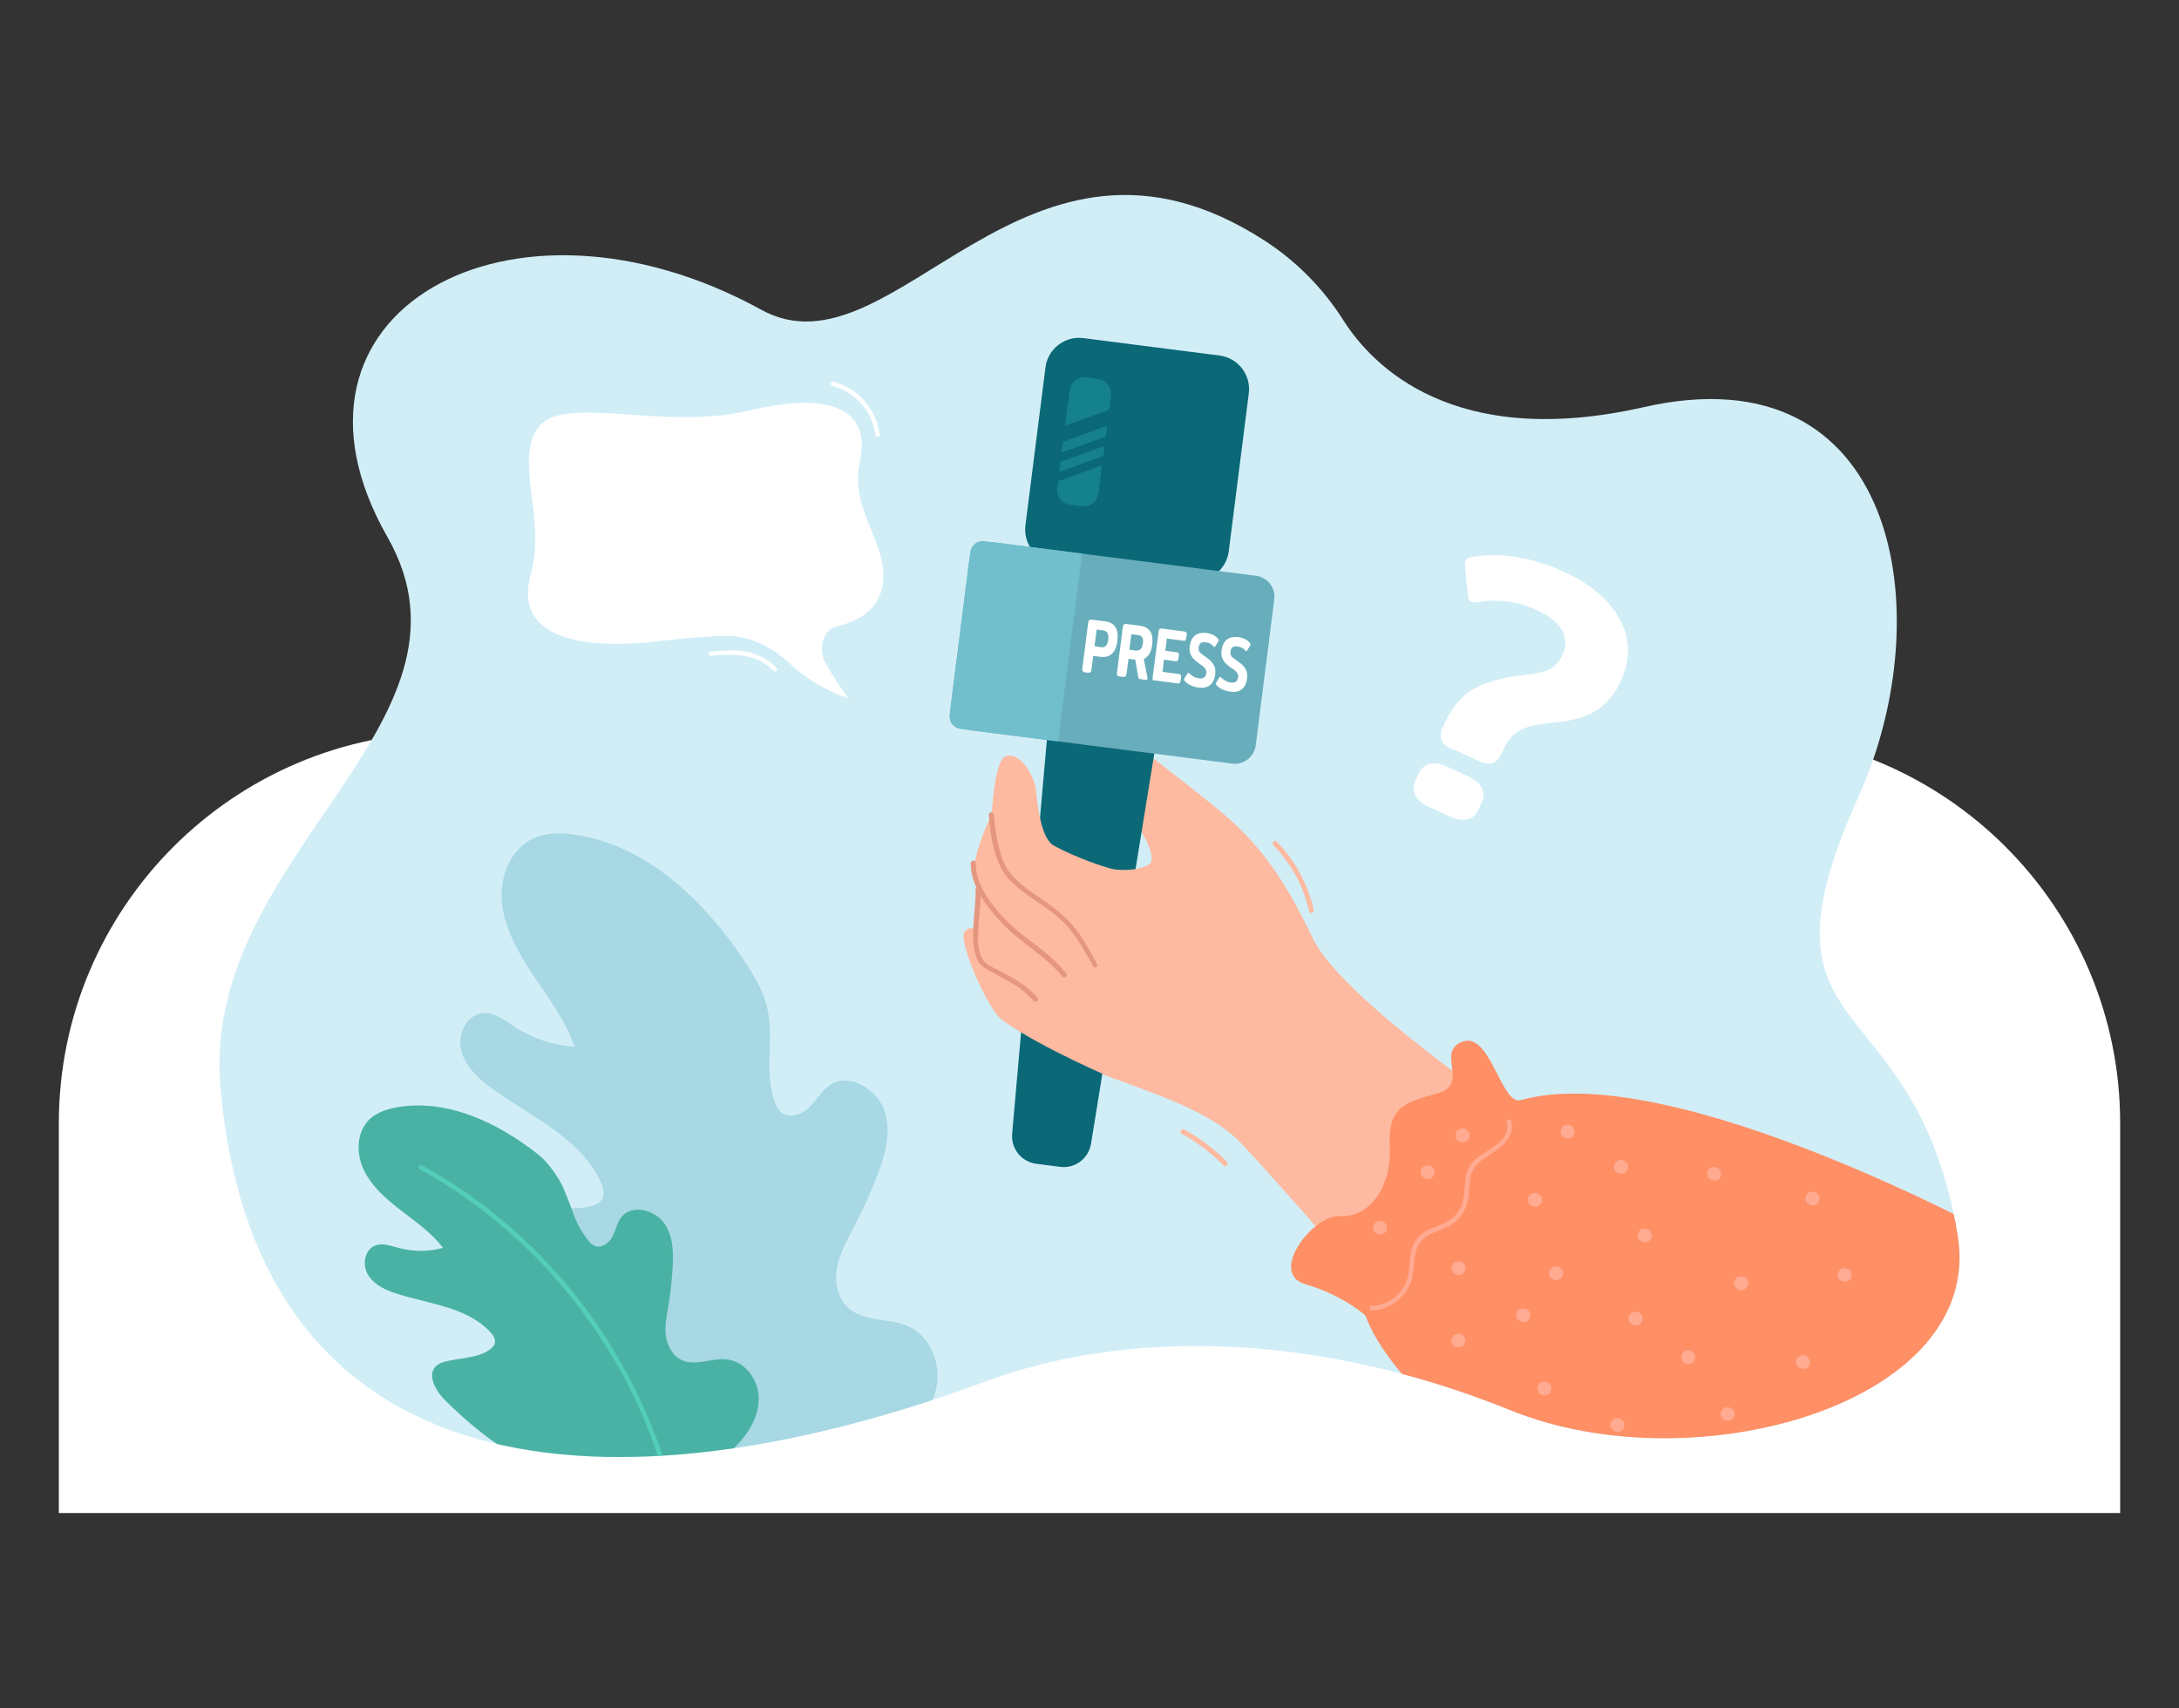 <?xml version="1.0" encoding="utf-8"?>
<!-- Generator: Adobe Illustrator 27.1.0, SVG Export Plug-In . SVG Version: 6.00 Build 0)  -->
<svg version="1.1" id="_x3C_Layer_x3E_" xmlns="http://www.w3.org/2000/svg" xmlns:xlink="http://www.w3.org/1999/xlink" x="0px"
	 y="0px" viewBox="0 0 1000 784" style="enable-background:new 0 0 1000 784;" xml:space="preserve">
<rect x="0" y="0" width="1000" height="784" fill="#333333" stroke="none"/>
<style type="text/css">
	.st0{fill:#FFFFFF;}
	.st1{clip-path:url(#SVGID_00000130621614750815577950000014012071025182407325_);}
	.st2{fill:#D1EEF7;}
	.st3{clip-path:url(#SVGID_00000052785307972405486210000005788380695951471508_);}
	.st4{fill:#FDBAA0;}
	.st5{fill:#D44D2C;}
	.st6{fill:#F8634B;}
	.st7{fill:#0B6877;}
	.st8{fill:#68ADBC;}
	.st9{fill:#71BFCC;}
	.st10{fill:#15818C;}
	.st11{fill:#E5967E;}
	.st12{fill:#FF8F65;}
	.st13{fill:#FFAA91;}
	.st14{clip-path:url(#SVGID_00000071522234138076555520000009380374421967478914_);}
	.st15{opacity:0.7;clip-path:url(#SVGID_00000009577242185204645500000017965513816312522664_);}
	.st16{fill:#96CEDA;}
	.st17{clip-path:url(#SVGID_00000114071282058340460920000005627076943639316371_);}
	.st18{clip-path:url(#SVGID_00000148634963255011269860000001113134012595178164_);}
	.st19{fill:#49B2A4;}
	.st20{fill:#53CEBA;}
</style>
<path class="st0" d="M206.5,336.1h587c99.1,0,179.5,80.4,179.5,179.5v178.9H27V515.6C27,416.5,107.4,336.1,206.5,336.1z"/>
<g>
	<g>
		<defs>
			<path id="SVGID_1_" d="M101.2,499.6C118,686.4,282.1,697.2,452.6,634c61.2-22.7,148-24.2,240.8,13.4c84.8,34.4,218-3.4,205-80.6
				c-19.8-117.4-97.9-84.8-45.5-201.1c38.3-84.8,17.8-205.3-98.6-178.8C667,206.7,629.7,167.8,616.5,147
				c-9.1-14.4-21.3-26.9-35.9-36.4c-110.5-71.7-170.2,65.1-231.2,31.6C234.5,79,119,143.4,177.8,246.5
				C226.8,332.5,91.6,392.7,101.2,499.6z"/>
		</defs>
		<clipPath id="SVGID_00000114064027259079848160000016316392525688259227_">
			<use xlink:href="#SVGID_1_"  style="overflow:visible;"/>
		</clipPath>
		<g style="clip-path:url(#SVGID_00000114064027259079848160000016316392525688259227_);">
			<path class="st2" d="M101.2,499.6C118,686.4,282.1,697.2,452.6,634c61.2-22.7,148-24.2,240.8,13.4c84.8,34.4,218-3.4,205-80.6
				c-19.8-117.4-97.9-84.8-45.5-201.1c38.3-84.8,17.8-205.3-98.6-178.8C667,206.7,629.7,167.8,616.5,147
				c-9.1-14.4-21.3-26.9-35.9-36.4c-110.5-71.7-170.2,65.1-231.2,31.6C234.5,79,119,143.4,177.8,246.5
				C226.8,332.5,91.6,392.7,101.2,499.6z"/>
		</g>
	</g>
	<g>
		<defs>
			<path id="SVGID_00000040576798825961505800000014223873810882251957_" d="M101.2,499.6C118,686.4,282.1,697.2,452.6,634
				c61.2-22.7,148-24.2,240.8,13.4c84.8,34.4,218-3.4,205-80.6c-19.8-117.4-97.9-84.8-45.5-201.1c38.3-84.8,17.8-205.3-98.6-178.8
				C667,206.7,629.7,167.8,616.5,147c-9.1-14.4-21.3-26.9-35.9-36.4c-110.5-71.7-170.2,65.1-231.2,31.6
				C234.5,79,119,143.4,177.8,246.5C226.8,332.5,91.6,392.7,101.2,499.6z"/>
		</defs>
		<clipPath id="SVGID_00000005268851112126591120000008922680282361216907_">
			<use xlink:href="#SVGID_00000040576798825961505800000014223873810882251957_"  style="overflow:visible;"/>
		</clipPath>
		<g style="clip-path:url(#SVGID_00000005268851112126591120000008922680282361216907_);">
			<g>
				<g>
					<g>
						<path class="st4" d="M585.9,386.3c8.4,8.7,14.3,19.5,17,31.3c0.3,1.4-1.8,2.1-2.1,0.7c-2.6-11.4-8.2-21.9-16.4-30.3
							C583.4,386.9,584.9,385.2,585.9,386.3L585.9,386.3z"/>
					</g>
				</g>
				<g>
					<g>
						<path class="st4" d="M543.4,518.4c7.2,4,13.9,9,19.7,14.9c1,1-0.5,2.7-1.5,1.7c-5.7-5.7-12.1-10.6-19.2-14.5
							C541.1,519.8,542.1,517.7,543.4,518.4L543.4,518.4z"/>
					</g>
				</g>
				<g>
					<path class="st4" d="M696.3,512.7c0,0-80.4-53.9-93.8-82c-13.4-28.1-25-43.9-42.7-58.5s-46.7-36.3-53.2-42.4
						c-2.3-2.2-10.5-1.1-10,6.7c1,13.6,36.5,50,31.4,59.6c-1.3,2.4-15.4,4.6-17.6,5.2c-32.7,8.7-12.9,39.4-22.1,54.5
						c-6,9.8-4,29.2,12.1,35.2c31.1,11.8,54.8,18.7,69.2,33.8s65.2,73.4,65.2,73.4L696.3,512.7z"/>
				</g>
				<g>
					<path class="st5" d="M515.7,337.4c0,0-6.5,4.9-12.3-1.3c-5.8-6.2-5.8-11.5-2.1-12.4C505,322.7,515.7,337.4,515.7,337.4z"/>
				</g>
				<g>
					<g>
						<path class="st6" d="M502.9,326.7c0.7,2.4,1.9,4.5,3.6,6.3c1,1-0.5,2.7-1.5,1.7c-2-2-3.5-4.5-4.3-7.3
							C500.3,326,502.5,325.3,502.9,326.7L502.9,326.7z"/>
					</g>
				</g>
				<g>
					<path class="st7" d="M486.5,535.6l-10.9-1.4c-6.8-0.9-11.7-6.9-11.1-13.8l16.3-184.9l49.6,6.3L500.7,525
						C499.6,531.8,493.3,536.5,486.5,535.6z"/>
					<path class="st7" d="M546.5,266.5l-62.5-8c-8.5-1.1-14.5-8.9-13.4-17.4l9.2-72.5c1.1-8.5,8.9-14.5,17.4-13.4l62.5,8
						c8.5,1.1,14.5,8.9,13.4,17.4l-9.2,72.5C562.8,261.6,555,267.6,546.5,266.5z"/>
					<path class="st8" d="M565.5,350.5l-120.8-15.4c-5.3-0.7-9.1-5.5-8.4-10.8l8.5-67c0.7-5.3,5.5-9.1,10.8-8.4l120.8,15.4
						c5.3,0.7,9.1,5.5,8.4,10.8l-8.5,67C575.6,347.4,570.8,351.2,565.5,350.5z"/>
					<path class="st9" d="M485.6,340.3l-44.8-5.7c-3.2-0.4-5.5-3.3-5-6.5l9.5-74.7c0.4-3.2,3.3-5.5,6.5-5l44.8,5.7L485.6,340.3z"/>
					<g>
						<path class="st0" d="M496.8,308c-0.1-0.3-0.2-0.7-0.1-1.2l2.7-21c0.1-0.5,0.2-0.9,0.4-1.1c0.2-0.2,0.5-0.3,0.9-0.3l6.5,0.8
							c4.4,0.6,6.3,3.6,5.6,9c-0.7,5.4-3.3,7.8-7.7,7.3l-3.4-0.4l-0.8,6.3c-0.1,0.5-0.2,0.9-0.4,1.1c-0.2,0.2-0.5,0.3-1,0.3
							l-1.9-0.2C497.2,308.4,496.9,308.2,496.8,308z M505.4,297.1c1.8,0.2,2.9-0.9,3.2-3.5c0.3-2.5-0.4-3.9-2.2-4.2l-3.1-0.4l-1,7.6
							L505.4,297.1z"/>
						<path class="st0" d="M512.7,310c-0.1-0.3-0.2-0.7-0.1-1.2l2.7-21c0.1-0.5,0.2-0.9,0.4-1.1c0.2-0.2,0.5-0.3,0.9-0.3l6.6,0.8
							c4.4,0.6,6.2,3.5,5.6,8.7c-0.2,1.7-0.7,3.1-1.3,4.2c-0.7,1.1-1.5,1.9-2.6,2.4l1.7,8.5c0,0.2,0,0.3,0,0.5
							c-0.1,0.4-0.3,0.6-0.6,0.6l-2.9-0.4c-0.2,0-0.4-0.1-0.5-0.2c-0.1-0.1-0.2-0.3-0.2-0.6l-1.4-8.1l-3.1-0.4l-0.9,6.9
							c-0.1,0.5-0.2,0.9-0.4,1.1c-0.2,0.2-0.5,0.3-1,0.3l-1.9-0.2C513.1,310.4,512.8,310.3,512.7,310z M521.1,298.6
							c1,0.1,1.8-0.1,2.3-0.6c0.6-0.5,0.9-1.4,1.1-2.6c0.2-1.2,0-2.2-0.3-2.8c-0.4-0.6-1-1-1.9-1.1l-3.1-0.4l-0.9,7.1L521.1,298.6z"
							/>
						<path class="st0" d="M529.1,312.1c-0.1-0.3-0.2-0.7-0.1-1.2l2.7-21c0.1-0.5,0.2-0.9,0.4-1.1c0.2-0.2,0.5-0.3,0.9-0.3l10.7,1.4
							c0.4,0.1,0.7,0.2,0.8,0.4c0.1,0.2,0.2,0.6,0.1,1.2l-0.2,1.3c-0.1,0.5-0.2,0.9-0.4,1.1c-0.2,0.2-0.5,0.3-0.9,0.2l-7.6-1
							l-0.7,5.6l5.3,0.7c0.4,0.1,0.7,0.2,0.8,0.4c0.1,0.2,0.2,0.6,0.1,1.2l-0.2,1.2c-0.1,0.5-0.2,0.9-0.4,1.1
							c-0.2,0.2-0.5,0.3-0.9,0.2l-5.3-0.7l-0.7,5.6l7.6,1c0.4,0.1,0.7,0.2,0.8,0.5c0.1,0.3,0.2,0.7,0.1,1.2l-0.2,1.3
							c-0.1,0.5-0.2,0.9-0.4,1.1c-0.2,0.2-0.5,0.3-0.9,0.2l-10.7-1.4C529.5,312.5,529.3,312.4,529.1,312.1z"/>
						<path class="st0" d="M546.5,314.6c-1.2-0.5-2.1-1.2-2.8-2c-0.2-0.3-0.3-0.5-0.3-0.8c0-0.1,0.1-0.3,0.2-0.5l1.4-2.2
							c0.1-0.2,0.3-0.3,0.4-0.3c0.1,0,0.2,0.1,0.4,0.3c0.6,0.6,1.3,1.1,2,1.5c0.8,0.4,1.6,0.7,2.5,0.8c1,0.1,1.8,0,2.3-0.4
							c0.5-0.4,0.9-1,1-2c0.1-0.6,0-1.2-0.2-1.6c-0.2-0.4-0.5-0.8-0.9-1.2c-0.4-0.4-1.1-0.9-2-1.5c-1-0.7-1.9-1.4-2.6-2.1
							c-0.7-0.7-1.2-1.5-1.6-2.5c-0.4-1-0.5-2.2-0.3-3.5c0.3-2.2,1.1-3.9,2.4-4.9c1.3-1,3-1.4,4.9-1.2c2.6,0.3,4.5,1.2,5.7,2.7
							c0.2,0.3,0.3,0.6,0.3,0.8c0,0.1-0.1,0.3-0.2,0.5l-1.4,2.2c-0.1,0.2-0.3,0.3-0.4,0.3c-0.1,0-0.2-0.1-0.4-0.3
							c-0.9-1.1-2.1-1.7-3.7-1.9c-1.9-0.2-2.9,0.6-3.1,2.4c-0.1,0.6,0,1.1,0.1,1.5c0.2,0.4,0.4,0.8,0.8,1.1c0.3,0.3,0.9,0.7,1.7,1.3
							l0.7,0.5c1.2,0.8,2.1,1.6,2.7,2.3c0.6,0.7,1.1,1.5,1.4,2.4c0.3,0.9,0.3,2.1,0.2,3.4c-0.3,2.1-1,3.6-2.3,4.7
							c-1.3,1.1-3,1.5-5.1,1.2C549,315.5,547.7,315.2,546.5,314.6z"/>
						<path class="st0" d="M561.1,316.5c-1.2-0.5-2.1-1.2-2.8-2c-0.2-0.3-0.3-0.5-0.3-0.8c0-0.1,0.1-0.3,0.2-0.5l1.4-2.2
							c0.1-0.2,0.3-0.3,0.4-0.3c0.1,0,0.2,0.1,0.4,0.3c0.6,0.6,1.3,1.1,2,1.5c0.8,0.4,1.6,0.7,2.5,0.8c1,0.1,1.8,0,2.3-0.4
							c0.5-0.4,0.9-1,1-2c0.1-0.6,0-1.2-0.2-1.6c-0.2-0.4-0.5-0.8-0.9-1.2c-0.4-0.4-1.1-0.9-2-1.5c-1-0.7-1.9-1.4-2.6-2.1
							c-0.7-0.7-1.2-1.5-1.6-2.5c-0.4-1-0.5-2.2-0.3-3.5c0.3-2.2,1.1-3.9,2.4-4.9c1.3-1,3-1.4,4.9-1.2c2.6,0.3,4.5,1.2,5.7,2.7
							c0.2,0.3,0.3,0.6,0.3,0.8c0,0.1-0.1,0.3-0.2,0.5l-1.4,2.2c-0.1,0.2-0.3,0.3-0.4,0.3c-0.1,0-0.2-0.1-0.4-0.3
							c-0.9-1.1-2.1-1.7-3.7-1.9c-1.9-0.2-2.9,0.6-3.1,2.4c-0.1,0.6,0,1.1,0.1,1.5c0.2,0.4,0.4,0.8,0.8,1.1c0.3,0.3,0.9,0.7,1.7,1.3
							l0.7,0.5c1.2,0.8,2.1,1.6,2.7,2.3c0.6,0.7,1.1,1.5,1.4,2.4c0.3,0.9,0.3,2.1,0.2,3.4c-0.3,2.1-1,3.6-2.3,4.7
							c-1.3,1.1-3,1.5-5.1,1.2C563.6,317.4,562.3,317,561.1,316.5z"/>
					</g>
					<g>
						<polygon class="st10" points="508.1,195.4 487.9,202.8 487.2,207.7 507.5,200.4 						"/>
						<polygon class="st10" points="506.3,209.3 506.9,204.7 486.7,212 486.1,216.6 						"/>
						<path class="st10" d="M509,188.1l0.8-6.4c0.5-3.8-2.2-7.3-6-7.8l-5.1-0.7c-3.8-0.5-7.3,2.2-7.8,6l-2.1,16.2L509,188.1z"/>
						<path class="st10" d="M485.6,220.9l-0.4,3c-0.5,3.8,2.2,7.3,6,7.8l5.1,0.7c3.8,0.5,7.3-2.2,7.8-6l1.6-12.8L485.6,220.9z"/>
					</g>
				</g>
				<g>
					<path class="st4" d="M530,428c0,0-34.5,6.8-43.8,4.8c-9.3-1.9-29.9-27.2-31.1-36.5c-1.1-9.3,0-46.3,6.2-49
						c6.2-2.7,13.4,8,14.2,15.9c0.8,7.9,2.5,21.9,8.2,25c9.8,5.4,24.8,10.5,28,10.9c15.1,1.6,20.2-6,26.8-3.7S530,428,530,428z"/>
				</g>
				<g>
					<path class="st4" d="M516.8,459.7c0,0-39.2-9.8-50.6-17.6c-11.4-7.8-18.9-37.4-19.2-41.7c-0.6-8.9,10.2-34.1,13.6-33.2
						c3.4,0.9,10.3,30.9,10.3,30.9l55.6,27.5L516.8,459.7z"/>
				</g>
				<g>
					<path class="st4" d="M495.4,487.7c0,0-35-26.6-42-41.2c-7-14.6-5.1-33.9-5-35.7c0.4-5.7,22.2,10.1,22.2,10.1l33.7,25.7
						L495.4,487.7z"/>
				</g>
				<g>
					<path class="st4" d="M511.8,495.4c0,0-32.6-13.6-51.7-27c-6.8-4.8-20.2-36-17.6-40.4c5.8-10,27.6,21.8,27.6,21.8l49.5,4.8
						L511.8,495.4z"/>
				</g>
				<g>
					<g>
						<path class="st11" d="M501.7,443.6c-3.5-6.4-7-12.9-11.9-18.4c-4.8-5.4-10.7-9.1-16.6-13.2c-5.4-3.7-11.1-8.2-14.1-14.2
							c-3.5-7.2-4.8-15.9-5.3-23.8c-0.1-1.5,2.2-1.6,2.3-0.1c0.3,4.3,0.9,8.6,1.8,12.8c0.9,3.9,1.9,8,3.9,11.5
							c3.7,6.1,10,10.2,15.7,14.1c5.4,3.7,10.5,7.5,14.8,12.5c4.5,5.3,7.8,11.5,11.1,17.6C504.2,443.7,502.3,444.9,501.7,443.6
							L501.7,443.6z"/>
					</g>
				</g>
				<g>
					<g>
						<path class="st11" d="M487.5,448.2c-7.9-9.7-19.1-15.4-27.6-24.4c-6.9-7.2-14.5-17.1-14.4-27.6c0-1.4,2.3-1.6,2.3-0.1
							c-0.1,10.6,8.2,20.8,15.4,27.8c4,3.9,8.5,7,12.9,10.4c4.9,3.7,9.4,7.8,13.3,12.6C490.3,448.1,488.4,449.3,487.5,448.2
							L487.5,448.2z"/>
					</g>
				</g>
				<g>
					<g>
						<path class="st11" d="M474.5,459.5c-3.7-4.1-8-7.2-12.8-9.8c-2.5-1.4-5-2.6-7.5-4c-2.3-1.3-4.5-2.6-5.6-5.1
							c-2.2-4.6-2.1-10.3-1.9-15.2c0.3-5.7,1.1-11.4,1-17.1c0-1.5,2.2-1.6,2.3-0.1c0.2,5.2-0.5,10.4-0.9,15.7
							c-0.3,5.1-0.9,11.7,1.8,16.3c1.5,2.6,4.7,3.8,7.2,5.1c2.3,1.2,4.6,2.4,6.8,3.7c4.2,2.4,8,5.3,11.3,9
							C477,458.9,475.5,460.6,474.5,459.5L474.5,459.5z"/>
					</g>
				</g>
			</g>
			<g>
				<path class="st12" d="M816.4,756.8c0,0-167.7-92-189.8-153c0,0-10.4-9.4-27.5-14.3c-17.1-4.9,3.1-32,16.1-31.3
					s23.5-13,22.6-31.9c-0.9-18.9,7.4-20.2,22.1-24.5c14.8-4.2-1.3-19.1,11.4-23.7c12.7-4.5,17.7,29.4,26.6,26.9
					c70-20,224.4,65.5,224.4,65.5L816.4,756.8z"/>
			</g>
			<g>
				<g>
					<path class="st13" d="M629.5,599.4c7.3-0.2,14.2-5.3,16.3-12.4c2-6.8,0-15.2,6.2-20.3c2.5-2,5.6-3.1,8.5-4.2
						c3.7-1.5,7-3.5,9.1-7c4.2-6.8,0.7-15.8,6.2-22.1c4.6-5.3,17.9-9,15.7-18c-0.3-1.4,1.8-2.1,2.1-0.7c1.9,7.7-5.4,12.4-10.9,16
						c-3.8,2.4-7,5.2-7.9,9.8c-0.8,4.2-0.3,8.7-1.7,12.8c-1.2,3.5-3.6,6.6-6.7,8.7c-3,2-6.5,2.9-9.8,4.4c-4.5,2.1-6.6,5.6-7.3,10.5
						c-0.6,4-0.5,8.1-1.9,12c-2.8,7.3-10.1,12.4-17.9,12.7C628.2,601.7,628.1,599.5,629.5,599.4L629.5,599.4z"/>
				</g>
			</g>
			<g>
				<g>
					<path class="st13" d="M771.6,622.3c0.9-4.1,7.2-2.7,6.3,1.4C777.1,627.8,770.7,626.4,771.6,622.3L771.6,622.3z"/>
				</g>
			</g>
			<g>
				<g>
					<path class="st13" d="M789.7,648.4c0.9-4.1,7.2-2.7,6.3,1.4C795.2,653.8,788.8,652.5,789.7,648.4L789.7,648.4z"/>
				</g>
			</g>
			<g>
				<g>
					<path class="st13" d="M824.3,624.5c0.9-4.1,7.2-2.7,6.3,1.4C829.7,630,823.4,628.6,824.3,624.5L824.3,624.5z"/>
				</g>
			</g>
			<g>
				<g>
					<path class="st13" d="M711,583.8c0.9-4.1,7.2-2.7,6.3,1.4C716.5,589.2,710.1,587.8,711,583.8L711,583.8z"/>
				</g>
			</g>
			<g>
				<g>
					<path class="st13" d="M695.9,603c0.9-4.1,7.2-2.7,6.3,1.4C701.4,608.5,695,607.1,695.9,603L695.9,603z"/>
				</g>
			</g>
			<g>
				<g>
					<path class="st13" d="M705.6,636.7c0.9-4.1,7.2-2.7,6.3,1.4C711.1,642.1,704.7,640.7,705.6,636.7L705.6,636.7z"/>
				</g>
			</g>
			<g>
				<g>
					<path class="st13" d="M739.1,653.4c0.9-4.1,7.2-2.7,6.3,1.4C744.6,658.9,738.2,657.5,739.1,653.4L739.1,653.4z"/>
				</g>
			</g>
			<g>
				<g>
					<path class="st13" d="M668.1,520.5c0.8-4.1,7.2-2.8,6.3,1.3C673.6,525.9,667.2,524.6,668.1,520.5L668.1,520.5z"/>
				</g>
			</g>
			<g>
				<g>
					<path class="st13" d="M630.2,562.9c0.8-4.1,7.2-2.8,6.3,1.3C635.6,568.3,629.3,566.9,630.2,562.9L630.2,562.9z"/>
				</g>
			</g>
			<g>
				<g>
					<path class="st13" d="M652,537.4c0.8-4.1,7.2-2.8,6.3,1.3C657.5,542.8,651.1,541.5,652,537.4L652,537.4z"/>
				</g>
			</g>
			<g>
				<g>
					<path class="st13" d="M666.2,581.4c0.9-4.1,7.2-2.7,6.3,1.4C671.6,586.8,665.3,585.5,666.2,581.4L666.2,581.4z"/>
				</g>
			</g>
			<g>
				<g>
					<path class="st13" d="M701.3,550c0.9-4.1,7.2-2.7,6.3,1.4C706.7,555.5,700.4,554.1,701.3,550L701.3,550z"/>
				</g>
			</g>
			<g>
				<g>
					<path class="st13" d="M716.3,518.8c0.8-4.1,7.2-2.8,6.3,1.3C721.8,524.2,715.4,522.9,716.3,518.8L716.3,518.8z"/>
				</g>
			</g>
			<g>
				<g>
					<path class="st13" d="M740.8,534.9c0.9-4.1,7.2-2.7,6.3,1.4C746.2,540.4,739.9,539,740.8,534.9L740.8,534.9z"/>
				</g>
			</g>
			<g>
				<g>
					<path class="st13" d="M747.4,604.5c0.9-4.1,7.2-2.7,6.3,1.4C752.8,610,746.5,608.6,747.4,604.5L747.4,604.5z"/>
				</g>
			</g>
			<g>
				<g>
					<path class="st13" d="M666.1,614.7c0.9-4.1,7.2-2.7,6.3,1.4C671.5,620.1,665.2,618.8,666.1,614.7L666.1,614.7z"/>
				</g>
			</g>
			<g>
				<g>
					<path class="st13" d="M751.7,566.4c0.9-4.1,7.2-2.7,6.3,1.4C757.2,571.8,750.8,570.5,751.7,566.4L751.7,566.4z"/>
				</g>
			</g>
			<g>
				<g>
					<path class="st13" d="M795.9,588.3c0.9-4.1,7.2-2.7,6.3,1.4C801.3,593.8,795,592.4,795.9,588.3L795.9,588.3z"/>
				</g>
			</g>
			<g>
				<g>
					<path class="st13" d="M843.4,584.5c0.9-4.1,7.2-2.7,6.3,1.4C848.8,590,842.5,588.6,843.4,584.5L843.4,584.5z"/>
				</g>
			</g>
			<g>
				<g>
					<path class="st13" d="M783.5,538.1c0.9-4.1,7.2-2.7,6.3,1.4C788.9,543.5,782.6,542.1,783.5,538.1L783.5,538.1z"/>
				</g>
			</g>
			<g>
				<g>
					<path class="st13" d="M828.7,549.4c0.9-4.1,7.2-2.7,6.3,1.4C834.2,554.9,827.8,553.5,828.7,549.4L828.7,549.4z"/>
				</g>
			</g>
		</g>
	</g>
	<g>
		<defs>
			<path id="SVGID_00000137833010451874822540000010055242473707851918_" d="M101.2,499.6C118,686.4,282.1,697.2,452.6,634
				c61.2-22.7,148-24.2,240.8,13.4c84.8,34.4,218-3.4,205-80.6c-19.8-117.4-97.9-84.8-45.5-201.1c38.3-84.8,17.8-205.3-98.6-178.8
				C667,206.7,629.7,167.8,616.5,147c-9.1-14.4-21.3-26.9-35.9-36.4c-110.5-71.7-170.2,65.1-231.2,31.6
				C234.5,79,119,143.4,177.8,246.5C226.8,332.5,91.6,392.7,101.2,499.6z"/>
		</defs>
		<clipPath id="SVGID_00000044167840846762380150000013827173085033052068_">
			<use xlink:href="#SVGID_00000137833010451874822540000010055242473707851918_"  style="overflow:visible;"/>
		</clipPath>
		<g style="clip-path:url(#SVGID_00000044167840846762380150000013827173085033052068_);">
			<g>
				<g>
					<path class="st0" d="M243.6,263.5c7.2-25.7-7.9-52.3,3.6-67.5c11.6-15.2,57.1,1.9,96.8-7.6c39.8-9.5,55.6,1,50.6,23.8
						c-5.1,22.8,14.8,38.5,10.1,58c-2.3,9.7-10,14.7-21.1,17.5c-5.8,1.4-8.4,10.4-4.8,16.6c5.7,10,10.6,16.3,10.6,16.3
						c-11.1-3.8-20.2-9.7-27.5-16.5c-8.9-8.3-19.6-12.7-30.6-12.2c-8.6,0.4-17.4,1-26.2,2.1C259,299.7,236.4,289.2,243.6,263.5z"/>
				</g>
				<g>
					<g>
						<path class="st0" d="M403.7,199.6c-1.5-11.9-9.7-21.3-21.3-24.4c-1.2-0.3-1.7,1.6-0.5,1.9c10.7,2.9,18.4,11.5,19.9,22.6
							C401.9,200.8,403.9,200.8,403.7,199.6L403.7,199.6z"/>
					</g>
				</g>
				<g>
					<g>
						<path class="st0" d="M356.4,306.6c-3.5-3.6-7.9-6.1-12.8-7.2c-5.8-1.3-11.7-0.8-17.5-0.3c-1.2,0.1-1.2,2.1,0,1.9
							c10.3-0.9,21.2-1.2,28.9,6.9C355.9,308.9,357.3,307.5,356.4,306.6L356.4,306.6z"/>
					</g>
				</g>
			</g>
		</g>
	</g>
	<g>
		<defs>
			<path id="SVGID_00000171706221325765372320000005925303231788689331_" d="M101.2,499.6C118,686.4,282.1,697.2,452.6,634
				c61.2-22.7,148-24.2,240.8,13.4c84.8,34.4,218-3.4,205-80.6c-19.8-117.4-97.9-84.8-45.5-201.1c38.3-84.8,17.8-205.3-98.6-178.8
				C667,206.7,629.7,167.8,616.5,147c-9.1-14.4-21.3-26.9-35.9-36.4c-110.5-71.7-170.2,65.1-231.2,31.6
				C234.5,79,119,143.4,177.8,246.5C226.8,332.5,91.6,392.7,101.2,499.6z"/>
		</defs>
		<clipPath id="SVGID_00000013171968244529064880000008135756289888728998_">
			<use xlink:href="#SVGID_00000171706221325765372320000005925303231788689331_"  style="overflow:visible;"/>
		</clipPath>
		<g style="opacity:0.7;clip-path:url(#SVGID_00000013171968244529064880000008135756289888728998_);">
			<g>
				<path class="st16" d="M300,654.4c34,18.7,77.4,27.6,109.5,8c9.4-5.7,17.6-14.2,20.1-24.9c2.5-10.7-2.2-23.7-12.4-28.5
					c-8.9-4.2-20.3-2-27.7-8.5c-5.2-4.5-6.6-12.1-5.4-18.6c1.2-6.6,4.5-12.4,7.6-18.3c4-7.6,7.6-15.5,10.7-23.5
					c3.7-9.5,6.8-20.1,3.6-30c-3.3-9.9-15.7-17.6-24.5-12.4c-4.2,2.4-6.5,7-9.9,10.4c-3.4,3.4-9.2,5.6-13.1,2.5
					c-1.5-1.2-2.4-3.1-3-4.9c-5.1-14,0.1-29.5-3.6-43.9c-1.8-7.1-5.6-13.6-9.7-19.8c-18.3-27.9-44.9-53.8-77.8-58.8
					c-6.4-1-13.2-1.1-19.1,1.4c-11.1,4.8-16.3,18.2-14.9,30.3c1.4,12.1,7.9,23.2,14.8,33.5c6.9,10.3,14.5,20.4,18.5,32.1
					c-9.7-0.6-19.3-3.8-27.6-9.2c-4.3-2.8-8.6-6.3-13.6-6.3c-8,0-12.9,9.6-10.8,17.3c2,7.7,8.6,13.5,15.3,18.2
					c17.7,12.5,39.5,22.3,48.6,41.8c1.2,2.6,2.1,5.8,0.7,8.2c-1,1.7-2.9,2.5-4.8,3.1c-9.4,2.7-19.5-1-29.3-1.8
					c-2.3-0.2-4.6-0.2-6.7,0.6c-8.2,3.3-5.9,15.6-1.8,23.7C249.2,606.4,267.9,633.6,300,654.4L300,654.4z"/>
			</g>
		</g>
	</g>
	<g>
		<defs>
			<path id="SVGID_00000173130496125917331560000015147384896957169077_" d="M101.2,499.6C118,686.4,282.1,697.2,452.6,634
				c61.2-22.7,148-24.2,240.8,13.4c84.8,34.4,218-3.4,205-80.6c-19.8-117.4-97.9-84.8-45.5-201.1c38.3-84.8,17.8-205.3-98.6-178.8
				C667,206.7,629.7,167.8,616.5,147c-9.1-14.4-21.3-26.9-35.9-36.4c-110.5-71.7-170.2,65.1-231.2,31.6
				C234.5,79,119,143.4,177.8,246.5C226.8,332.5,91.6,392.7,101.2,499.6z"/>
		</defs>
		<clipPath id="SVGID_00000132088540615125564030000017902927758408632460_">
			<use xlink:href="#SVGID_00000173130496125917331560000015147384896957169077_"  style="overflow:visible;"/>
		</clipPath>
		<g style="clip-path:url(#SVGID_00000132088540615125564030000017902927758408632460_);">
			<path class="st0" d="M649.6,365.2c-1.1-2.1-1.1-4.3-0.1-6.6l1.5-3.4c1.1-2.4,2.8-3.9,5-4.5c2.3-0.6,5-0.2,8.1,1.2l9.4,4.3
				c3.2,1.5,5.4,3.3,6.5,5.4c1.1,2.1,1.1,4.4,0,6.7l-1.5,3.4c-1.1,2.4-2.7,3.8-5,4.4c-2.3,0.5-5,0.1-8.3-1.4l-9.4-4.3
				C652.8,369.1,650.7,367.3,649.6,365.2z M661.5,339.7c-0.6-1.6-0.4-3.7,0.7-6l1-2.1c3.1-6.8,7.2-11.8,12.3-14.9
				c5.1-3.1,12.1-5.2,21-6.5c4.9-0.5,8.6-1.1,11-1.7c2.4-0.6,4.4-1.5,5.8-2.7c1.4-1.2,2.7-2.9,3.8-5.3c1.8-4,1.7-7.8-0.3-11.3
				c-2-3.5-5.8-6.5-11.4-9.1c-8.9-4-17.9-5.3-27-3.8c-1.6,0.2-2.7,0.2-3.1,0c-1-0.4-1.5-1.4-1.6-2.9l-1.4-13.7c-0.1-1,0-1.7,0.2-2.2
				c0.4-1,1.4-1.6,3-1.8c13.1-2.3,27.2,0,42.1,6.7c12.1,5.5,20.7,12.7,25.6,21.6c5,8.9,5.2,18.4,0.7,28.4c-2.9,6.5-6.9,11.2-11.8,14
				c-4.9,2.9-11.6,4.7-20,5.4c-6.7,0.6-11.6,1.8-14.7,3.5c-3.1,1.7-5.6,4.6-7.4,8.6l-0.8,1.8c-1.1,2.4-2.4,3.9-4,4.5
				c-1.6,0.6-3.7,0.4-6.5-0.9l-12.2-5.5C663.7,342.8,662.1,341.4,661.5,339.7z"/>
		</g>
	</g>
	<g>
		<defs>
			<path id="SVGID_00000137847432956287416250000015670576978587737768_" d="M101.2,499.6C118,686.4,282.1,697.2,452.6,634
				c61.2-22.7,148-24.2,240.8,13.4c84.8,34.4,218-3.4,205-80.6c-19.8-117.4-97.9-84.8-45.5-201.1c38.3-84.8,17.8-205.3-98.6-178.8
				C667,206.7,629.7,167.8,616.5,147c-9.1-14.4-21.3-26.9-35.9-36.4c-110.5-71.7-170.2,65.1-231.2,31.6
				C234.5,79,119,143.4,177.8,246.5C226.8,332.5,91.6,392.7,101.2,499.6z"/>
		</defs>
		<clipPath id="SVGID_00000121993619190943613650000011752706344632098183_">
			<use xlink:href="#SVGID_00000137847432956287416250000015670576978587737768_"  style="overflow:visible;"/>
		</clipPath>
		<g style="clip-path:url(#SVGID_00000121993619190943613650000011752706344632098183_);">
			<g>
				<path class="st19" d="M265.6,680c26.7,4.9,57.6,1.2,74.6-18.9c5-5.9,8.6-13.3,7.9-21c-0.7-7.6-6.6-15.2-14.5-16.1
					c-6.8-0.8-14,3.1-20.3,0.5c-4.4-1.8-7-6.5-7.7-11.1c-0.6-4.6,0.3-9.2,1.1-13.8c1-5.9,1.6-11.9,2-17.9c0.4-7.1,0.2-14.8-4.2-20.6
					c-4.4-5.8-14.3-8.2-19-2.8c-2.2,2.5-2.8,6.1-4.3,9.1c-1.5,3-4.9,5.8-8.2,4.5c-1.3-0.5-2.3-1.5-3.1-2.6
					c-6.4-8.2-6.2-12.1-11.5-24.3c-2.1-4.7-7.2-11.8-11.3-15c-18.3-14.5-41.6-25.7-64.6-21.8c-4.5,0.8-9,2.2-12.4,5.1
					c-6.4,5.6-6.9,15.6-3.3,23.4c3.6,7.7,10.3,13.6,17.2,18.9c6.9,5.3,14.1,10.3,19.3,17.2c-6.6,1.8-13.7,1.8-20.4,0
					c-3.4-0.9-7.1-2.3-10.4-1.2c-5.3,1.8-6.5,9.2-3.4,13.9c3.1,4.7,8.7,7.1,14.2,8.7c14.5,4.4,31.2,6.1,41.5,17
					c1.4,1.5,2.7,3.4,2.3,5.3c-0.3,1.3-1.4,2.3-2.5,3.1c-5.6,3.9-13.2,3.6-19.9,5.3c-1.6,0.4-3.1,0.9-4.3,1.9
					c-4.8,4-0.5,11.6,4,16.1C221.3,659.5,239.7,673.4,265.6,680L265.6,680z"/>
			</g>
			<g>
				<g>
					<path class="st20" d="M192.6,536.7c21,11.6,40.1,26.5,56.6,43.9c16.3,17.3,30,37,40.6,58.3c5.9,12,10.8,24.4,14.6,37.3
						c0.4,1.3,2.3,0.6,2-0.6c-6.8-22.9-17.1-44.8-30.4-64.7c-13.3-20-29.7-38-48.3-53.1c-10.6-8.6-22-16.3-34-22.9
						C192.4,534.2,191.5,536,192.6,536.7L192.6,536.7z"/>
				</g>
			</g>
		</g>
	</g>
</g>
</svg>
